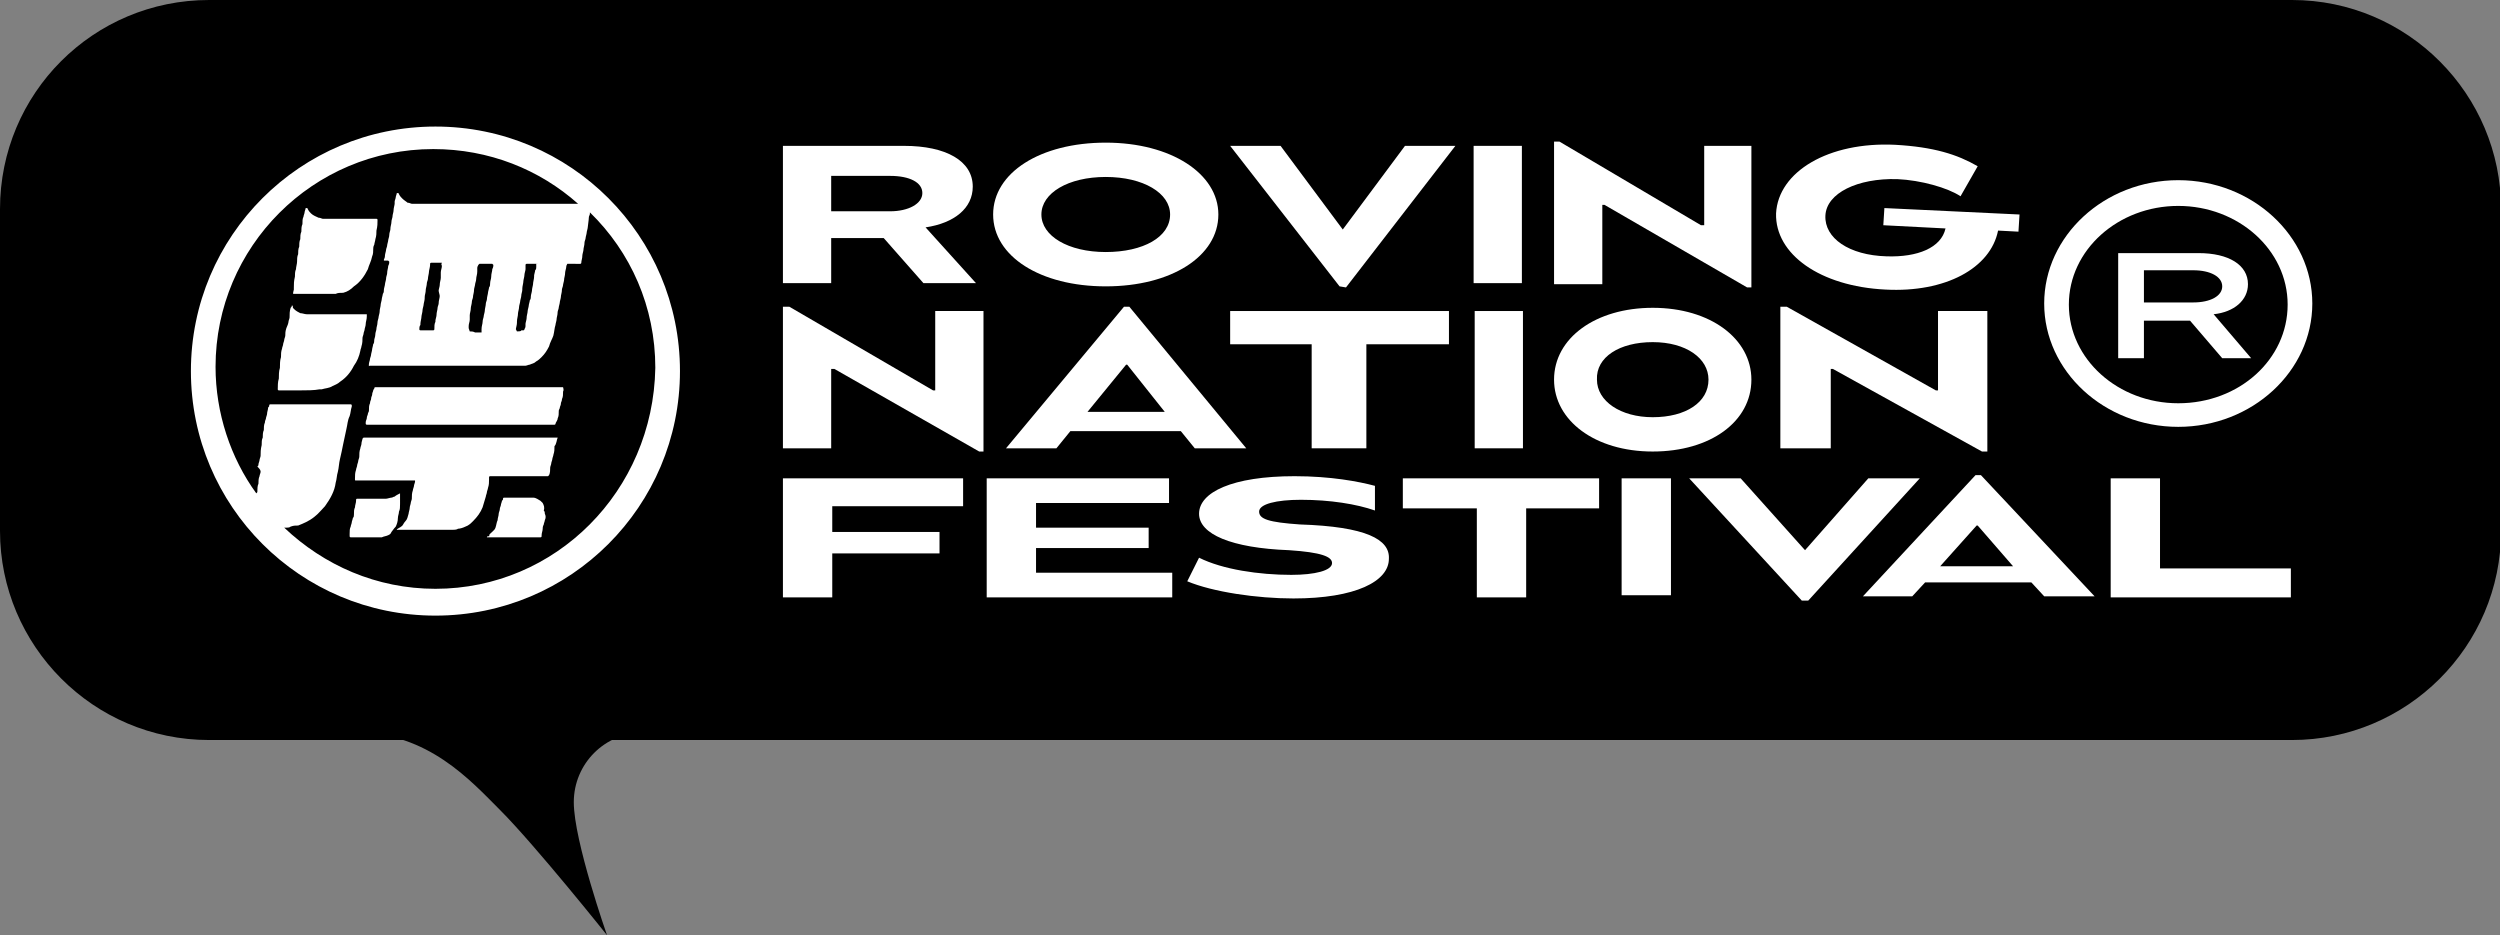 <?xml version="1.0" encoding="utf-8"?>
<!-- Generator: Adobe Illustrator 28.1.0, SVG Export Plug-In . SVG Version: 6.00 Build 0)  -->
<svg version="1.1" id="圖層_1" xmlns="http://www.w3.org/2000/svg" xmlns:xlink="http://www.w3.org/1999/xlink" x="0px" y="0px"
	 viewBox="0 0 233.1 87.2" style="enable-background:new 0 0 233.1 87.2;" xml:space="preserve">
<rect x="0" y="0" width="233.1" height="87.2" fill="#808080" stroke="none"/>
<style type="text/css">
	.st0{clip-path:url(#SVGID_00000044153232255651140440000003719595898127588486_);}
	.st1{clip-path:url(#SVGID_00000044153232255651140440000003719595898127588486_);fill:#FFFFFF;}
	.st2{fill:#FFFFFF;}
	.st3{clip-path:url(#SVGID_00000094582525204976987090000011960150524185260475_);fill:#FFFFFF;}
	.st4{clip-path:url(#SVGID_00000114059572264623670300000013817094678201431223_);fill:#FFFFFF;}
	.st5{clip-path:url(#SVGID_00000078042528192778830370000003963929748358956983_);fill:#FFFFFF;}
	.st6{clip-path:url(#SVGID_00000103980457739111910810000009767062976506625930_);fill:#FFFFFF;}
	.st7{clip-path:url(#SVGID_00000182509485880886386590000007255244817351557520_);fill:#FFFFFF;}
</style>
<g>
	<defs>
		<rect id="SVGID_1_" width="233.1" height="87.2"/>
	</defs>
	<clipPath id="SVGID_00000121268676415845462920000015548969888302878862_">
		<use xlink:href="#SVGID_1_"  style="overflow:visible;"/>
	</clipPath>
	<path style="clip-path:url(#SVGID_00000121268676415845462920000015548969888302878862_);" d="M19.5,0C8.7,0,0,8.7,0,19.5v30
		c0,10.7,8.7,19.5,19.5,19.5h194.2c10.7,0,19.5-8.7,19.5-19.5v-30c0-10.7-8.7-19.5-19.5-19.5H19.5z"/>
	<path style="clip-path:url(#SVGID_00000121268676415845462920000015548969888302878862_);" d="M60,68.3c-3.6,0-6.5,2.9-6.5,6.5
		s3.1,12.4,3.1,12.4s-6.7-8.4-10-11.7c-2.7-2.7-6.7-7.2-13.4-7.2"/>
	<path style="clip-path:url(#SVGID_00000121268676415845462920000015548969888302878862_);fill:#FFFFFF;" d="M77.5,16.4H83
		c1.8,0,3,0.6,3,1.6c0,1-1.3,1.7-3,1.7h-5.5V16.4z M77.5,22.2h4.9l3.7,4.2h4.9l-4.7-5.2c2.7-0.4,4.4-1.8,4.4-3.8
		c0-2.4-2.5-3.8-6.4-3.8H73v12.8h4.5L77.5,22.2z"/>
	<path style="clip-path:url(#SVGID_00000121268676415845462920000015548969888302878862_);fill:#FFFFFF;" d="M103.1,16.5
		c3.5,0,6,1.5,6,3.5c0,2.1-2.5,3.5-6,3.5c-3.5,0-6-1.5-6-3.5C97.1,18,99.6,16.5,103.1,16.5 M103.1,26.7c6.1,0,10.5-2.8,10.5-6.7
		c0-3.8-4.4-6.7-10.5-6.7c-6.1,0-10.5,2.8-10.5,6.7C92.6,23.9,97,26.7,103.1,26.7"/>
</g>
<polygon class="st2" points="125.5,26.8 135.7,13.6 131,13.6 125.2,21.4 125.2,21.4 119.4,13.6 114.7,13.6 124.9,26.7 "/>
<rect x="137.4" y="13.6" class="st2" width="4.5" height="12.8"/>
<polygon class="st2" points="149.4,19.1 149.6,19.1 162.9,26.8 163.3,26.8 163.3,13.6 158.9,13.6 158.9,21 158.6,21 145.4,13.2 
	144.9,13.2 144.9,26.5 149.4,26.5 "/>
<g>
	<defs>
		<rect id="SVGID_00000013162705648259970440000008066465520935311243_" width="233.1" height="87.2"/>
	</defs>
	<clipPath id="SVGID_00000138534569807862926080000010244148020787084459_">
		<use xlink:href="#SVGID_00000013162705648259970440000008066465520935311243_"  style="overflow:visible;"/>
	</clipPath>
	<path style="clip-path:url(#SVGID_00000138534569807862926080000010244148020787084459_);fill:#FFFFFF;" d="M175.8,27
		c5.6,0.3,9.8-2,10.5-5.5l1.9,0.1l0.1-1.6l-12.6-0.6l-0.1,1.6l5.8,0.3c-0.4,1.8-2.6,2.7-5.5,2.6c-3.5-0.1-5.8-1.7-5.7-3.8
		c0.1-2.1,3-3.5,6.7-3.4c2.2,0.1,4.7,0.8,5.9,1.6l1.6-2.8c-1.9-1.1-4.1-1.8-7.7-2c-6.2-0.3-10.9,2.5-11.1,6.4
		C165.5,23.7,169.7,26.7,175.8,27"/>
</g>
<polygon class="st2" points="87.2,36.4 87,36.4 73.6,28.6 73,28.6 73,41.8 77.5,41.8 77.5,34.4 77.8,34.4 91.3,42.1 91.7,42.1 
	91.7,29 87.2,29 "/>
<path class="st2" d="M101.4,38.4L105,34h0.1l3.5,4.4H101.4z M116.2,41.8l-10.9-13.2h-0.5L93.8,41.8h4.7l1.3-1.6h10.3l1.3,1.6H116.2z
	"/>
<polygon class="st2" points="127.4,41.8 127.4,32.1 135.1,32.1 135.1,29 114.7,29 114.7,32.1 122.3,32.1 122.3,41.8 "/>
<rect x="137.5" y="29" class="st2" width="4.5" height="12.8"/>
<g>
	<defs>
		<rect id="SVGID_00000067219953319474173150000016951863627400227468_" width="233.1" height="87.2"/>
	</defs>
	<clipPath id="SVGID_00000167368312481190420290000000896197777552903564_">
		<use xlink:href="#SVGID_00000067219953319474173150000016951863627400227468_"  style="overflow:visible;"/>
	</clipPath>
	<path style="clip-path:url(#SVGID_00000167368312481190420290000000896197777552903564_);fill:#FFFFFF;" d="M154.1,31.9
		c3.1,0,5.2,1.5,5.2,3.5c0,2.1-2.1,3.5-5.2,3.5c-3,0-5.2-1.5-5.2-3.5C148.8,33.3,151,31.9,154.1,31.9 M154.1,42.1
		c5.4,0,9.2-2.8,9.2-6.7c0-3.8-3.8-6.7-9.2-6.7c-5.3,0-9.2,2.8-9.2,6.7C144.9,39.2,148.7,42.1,154.1,42.1"/>
</g>
<polygon class="st2" points="180.7,36.4 180.5,36.4 166.6,28.6 166,28.6 166,41.8 170.7,41.8 170.7,34.4 170.9,34.4 184.8,42.1 
	185.3,42.1 185.3,29 180.7,29 "/>
<g>
	<defs>
		<rect id="SVGID_00000055686757573788920410000017736544159739553952_" width="233.1" height="87.2"/>
	</defs>
	<clipPath id="SVGID_00000089571066683058988610000013967951703579804580_">
		<use xlink:href="#SVGID_00000055686757573788920410000017736544159739553952_"  style="overflow:visible;"/>
	</clipPath>
	<path style="clip-path:url(#SVGID_00000089571066683058988610000013967951703579804580_);fill:#FFFFFF;" d="M199.9,28.2v-3h4.6
		c1.6,0,2.7,0.6,2.7,1.5c0,0.9-1.1,1.5-2.7,1.5H199.9z M209.6,26.5c0-1.8-1.8-2.9-4.6-2.9h-7.5v9.8h2.4v-3.5h4.3l3,3.5h2.7l-3.5-4.1
		C208.3,29.1,209.6,28,209.6,26.5"/>
	<path style="clip-path:url(#SVGID_00000089571066683058988610000013967951703579804580_);fill:#FFFFFF;" d="M203.1,37.6
		c-5.6,0-10.2-4.1-10.2-9.2s4.6-9.2,10.2-9.2c5.6,0,10.2,4.1,10.2,9.2S208.8,37.6,203.1,37.6 M203.1,16.8c-6.9,0-12.5,5.2-12.5,11.5
		s5.6,11.5,12.5,11.5s12.5-5.2,12.5-11.5S210,16.8,203.1,16.8"/>
</g>
<polygon class="st2" points="73,55.7 77.6,55.7 77.6,51.6 87.6,51.6 87.6,49.6 77.6,49.6 77.6,47.2 89.8,47.2 89.8,44.6 73,44.6 "/>
<polygon class="st2" points="96.6,51.1 107.1,51.1 107.1,49.2 96.6,49.2 96.6,46.9 109,46.9 109,44.6 92,44.6 92,55.7 109.3,55.7 
	109.3,53.4 96.6,53.4 "/>
<g>
	<defs>
		<rect id="SVGID_00000085969362925680264200000012972970050061913255_" width="233.1" height="87.2"/>
	</defs>
	<clipPath id="SVGID_00000074435148446967314030000007492915773003759787_">
		<use xlink:href="#SVGID_00000085969362925680264200000012972970050061913255_"  style="overflow:visible;"/>
	</clipPath>
	<path style="clip-path:url(#SVGID_00000074435148446967314030000007492915773003759787_);fill:#FFFFFF;" d="M121.2,48.9
		c-2.9-0.2-3.8-0.5-3.8-1.2s1.6-1.1,3.9-1.1c2.7,0,5.2,0.4,6.9,1v-2.3c-1.5-0.4-4.1-0.9-7.5-0.9c-5.8,0-8.9,1.5-8.9,3.5
		c0,1.9,3,3.2,8.4,3.4c3,0.2,4,0.6,4,1.2c0,0.7-1.6,1.1-3.8,1.1c-3,0-6.4-0.5-8.6-1.6l-1.1,2.2c2.4,1,6.5,1.6,9.9,1.6
		c5.8,0,8.9-1.6,8.9-3.7C129.6,50.3,127.4,49.1,121.2,48.9"/>
</g>
<polygon class="st2" points="130.8,47.4 137.7,47.4 137.7,55.7 142.3,55.7 142.3,47.4 149.1,47.4 149.1,44.6 130.8,44.6 "/>
<rect x="151.2" y="44.6" class="st2" width="4.6" height="10.9"/>
<polygon class="st2" points="174.2,44.6 168.3,51.3 168.3,51.3 162.3,44.6 157.5,44.6 168,56 168.6,56 179,44.6 "/>
<path class="st2" d="M180.9,52.8l3.4-3.8h0.1l3.3,3.8H180.9z M184.2,44.3l-10.5,11.3h4.6l1.2-1.3h9.9l1.2,1.3h4.7l-10.6-11.3H184.2z
	"/>
<polygon class="st2" points="201.4,44.6 196.8,44.6 196.8,55.7 213.6,55.7 213.6,53 201.4,53 "/>
<g>
	<defs>
		<rect id="SVGID_00000040533500754222347510000007007032802525633690_" width="233.1" height="87.2"/>
	</defs>
	<clipPath id="SVGID_00000083799663100188119540000007520811133758400185_">
		<use xlink:href="#SVGID_00000040533500754222347510000007007032802525633690_"  style="overflow:visible;"/>
	</clipPath>
	<path style="clip-path:url(#SVGID_00000083799663100188119540000007520811133758400185_);fill:#FFFFFF;" d="M41.2,24.8L41.2,24.8
		c0,0.2-0.1,0.4-0.1,0.6v0.1v0.3v0.1c0,0.2-0.1,0.4-0.1,0.7c0,0.1-0.1,0.4-0.1,0.5S41,27.5,41,27.6c0,0.2-0.1,0.4-0.1,0.7
		c0,0.1-0.1,0.3-0.1,0.4c0,0.2-0.1,0.4-0.1,0.7c0,0.1-0.1,0.4-0.1,0.5v0.1c-0.1,0.2-0.1,0.4-0.1,0.7c0,0,0,0.1-0.1,0.1h-0.1h-1h-0.1
		c0,0-0.1,0-0.1-0.1c0-0.1,0-0.3,0.1-0.4v-0.1c0-0.2,0.1-0.5,0.1-0.7c0-0.1,0.1-0.4,0.1-0.6c0-0.1,0.1-0.4,0.1-0.5
		c0-0.1,0.1-0.4,0.1-0.6v-0.1c0-0.2,0.1-0.4,0.1-0.7c0-0.1,0.1-0.4,0.1-0.6c0-0.1,0.1-0.3,0.1-0.4c0-0.2,0.1-0.5,0.1-0.7
		c0-0.1,0.1-0.4,0.1-0.6v-0.1c0-0.1,0.1-0.1,0.1-0.1h1C41.1,24.7,41.2,24.7,41.2,24.8C41.2,24.7,41.2,24.7,41.2,24.8
		C41.2,24.7,41.2,24.8,41.2,24.8 M43.8,30.9L43.8,30.9C43.8,30.9,43.8,30.9,43.8,30.9l-0.1-0.3v-0.2c0-0.2,0.1-0.4,0.1-0.6v-0.1
		v-0.2v-0.1c0-0.2,0.1-0.4,0.1-0.7c0-0.1,0.1-0.4,0.1-0.6c0-0.1,0.1-0.3,0.1-0.4c0-0.2,0.1-0.4,0.1-0.7c0-0.1,0.1-0.4,0.1-0.5
		c0-0.1,0.1-0.3,0.1-0.5c0-0.2,0.1-0.4,0.1-0.7V25c0-0.1,0-0.1,0.1-0.3l0.1-0.1h0.1h1h0.1l0.1,0.1c0,0.1,0,0.2-0.1,0.4
		c0,0.2-0.1,0.4-0.1,0.7c0,0.2-0.1,0.4-0.1,0.6c0,0.1,0,0.3-0.1,0.4c0,0.1-0.1,0.4-0.1,0.5s-0.1,0.4-0.1,0.6c0,0.1-0.1,0.3-0.1,0.4
		c0,0.2-0.1,0.5-0.1,0.7c0,0.1-0.1,0.4-0.1,0.5c0,0.1-0.1,0.3-0.1,0.5s-0.1,0.4-0.1,0.7V31L44.8,31h-0.1h-0.4
		C44.1,30.9,44,30.9,43.8,30.9 M48.2,30.9C48.1,30.9,48.1,30.9,48.2,30.9l-0.1-0.2c0-0.1,0.1-0.4,0.1-0.6V30c0-0.3,0.1-0.5,0.1-0.8
		c0-0.1,0.1-0.4,0.1-0.6c0-0.1,0.1-0.4,0.1-0.5c0-0.1,0.1-0.4,0.1-0.5c0-0.2,0.1-0.4,0.1-0.6v-0.1c0-0.2,0.1-0.5,0.1-0.7
		c0-0.1,0.1-0.4,0.1-0.6c0-0.1,0.1-0.4,0.1-0.5v-0.3v-0.1c0,0,0-0.1,0.1-0.1h0.1h1H50H50v0.1v0.1v0.1c0,0.1,0,0.2-0.1,0.3
		c0,0.1-0.1,0.4-0.1,0.5v0.1c0,0.2-0.1,0.5-0.1,0.7c0,0.1-0.1,0.4-0.1,0.6c0,0.1-0.1,0.4-0.1,0.5c0,0.1,0,0.3-0.1,0.4
		c0,0.1-0.1,0.4-0.1,0.5c0,0.1-0.1,0.4-0.1,0.5c0,0.2-0.1,0.4-0.1,0.7c0,0.1-0.1,0.4-0.1,0.5v0.2c0,0.1,0,0.1-0.1,0.3
		c0,0,0,0.1-0.1,0.1H49h-0.4C48.6,30.9,48.4,30.9,48.2,30.9 M40.6,54.9c-5.5,0-10.4-2.2-14.1-5.7h0.2c0.1,0,0.3,0,0.4-0.1
		c0.3-0.1,0.4-0.1,0.7-0.1c0.5-0.2,1-0.4,1.5-0.8c0.4-0.3,0.7-0.7,1-1c0.5-0.7,0.9-1.4,1-2.2c0.1-0.3,0.1-0.7,0.2-1
		c0.1-0.4,0.1-0.8,0.2-1.2c0.1-0.4,0.2-0.9,0.3-1.4c0.1-0.4,0.2-1,0.3-1.4c0.1-0.4,0.1-0.8,0.3-1.2c0.1-0.3,0.1-0.6,0.2-0.9v-0.1
		c0,0,0-0.1-0.1-0.1h-0.3h-1h-0.6H30h-0.7h-1h-0.6h-0.9h-0.6h-0.9h-0.1c0,0-0.1,0-0.1,0.1c0,0.1,0,0.1-0.1,0.2
		c0,0.2-0.1,0.4-0.1,0.6c0,0.1-0.1,0.3-0.1,0.4c0,0.1-0.1,0.2-0.1,0.4c-0.1,0.2-0.1,0.5-0.1,0.7c-0.1,0.2-0.1,0.5-0.1,0.7
		c-0.1,0.2-0.1,0.4-0.1,0.7c-0.1,0.4-0.1,0.7-0.1,1c0,0.1-0.1,0.3-0.1,0.4c0,0.1-0.1,0.3-0.1,0.4c0,0.1,0,0.1-0.1,0.2
		c0.3,0.3,0.3,0.4,0.3,0.5c0,0.1-0.1,0.3-0.1,0.4c-0.1,0.2-0.1,0.5-0.1,0.7c-0.1,0.2-0.1,0.5-0.1,0.7c0,0.1,0,0.1-0.1,0.2
		c-2.4-3.3-3.8-7.5-3.8-11.8c0-11.2,9.1-20.3,20.3-20.3c5.2,0,9.9,1.9,13.5,5.1h-0.2h-7.9h-7.4c-0.1,0-0.2-0.1-0.4-0.1
		c-0.1-0.1-0.3-0.2-0.5-0.4c-0.1-0.1-0.2-0.2-0.3-0.4c0-0.1-0.1-0.1-0.1-0.1h-0.1c0,0.1-0.1,0.3-0.1,0.4c0,0.1-0.1,0.3-0.1,0.4v0.2
		c0,0.1-0.1,0.4-0.1,0.6s-0.1,0.4-0.1,0.6c0,0.1-0.1,0.3-0.1,0.5s-0.1,0.4-0.1,0.7c0,0.1-0.1,0.3-0.1,0.5s-0.1,0.4-0.1,0.5
		c0,0.1-0.1,0.4-0.1,0.5s-0.1,0.3-0.1,0.4c0,0.1-0.1,0.4-0.1,0.5s0,0.2-0.1,0.4v0.1h0.1h0.3l0.1,0.1c0,0.1,0,0.2-0.1,0.4
		c0,0.2-0.1,0.4-0.1,0.7c0,0.1-0.1,0.3-0.1,0.5c0,0.1-0.1,0.4-0.1,0.5s-0.1,0.4-0.1,0.5c0,0.1,0,0.3-0.1,0.4c0,0.1-0.1,0.4-0.1,0.5
		c0,0.1-0.1,0.4-0.1,0.5c0,0.2-0.1,0.4-0.1,0.7c0,0.1-0.1,0.4-0.1,0.5s-0.1,0.3-0.1,0.5s-0.1,0.4-0.1,0.6c0,0.1-0.1,0.3-0.1,0.5
		c0,0.2-0.1,0.4-0.1,0.5c0,0.1,0,0.3-0.1,0.4c0,0.1-0.1,0.4-0.1,0.5c0,0.1-0.1,0.4-0.1,0.5s-0.1,0.3-0.1,0.4c0,0.1-0.1,0.3-0.1,0.5
		v0.1c0,0.1,0,0,0.1,0h0.1h0.3h13.6h0.2h0.3c0.1,0,0.3-0.1,0.4-0.1c0.2-0.1,0.4-0.1,0.6-0.3c0.2-0.1,0.4-0.3,0.5-0.4
		c0.3-0.3,0.5-0.6,0.7-1c0.1-0.4,0.3-0.7,0.4-1c0.1-0.4,0.1-0.7,0.2-1c0-0.1,0.1-0.4,0.1-0.5c0-0.2,0.1-0.4,0.1-0.7
		c0-0.1,0.1-0.3,0.1-0.4c0-0.1,0.1-0.4,0.1-0.5c0-0.1,0.1-0.4,0.1-0.5c0-0.2,0.1-0.4,0.1-0.7c0-0.1,0.1-0.3,0.1-0.4
		c0-0.1,0.1-0.4,0.1-0.5c0-0.2,0.1-0.4,0.1-0.7c0-0.1,0.1-0.4,0.1-0.5c0-0.1,0-0.1,0.1-0.3h0.1H54h0.1c0,0,0.1,0,0.1-0.1
		c0-0.2,0.1-0.4,0.1-0.7c0-0.1,0.1-0.4,0.1-0.5c0-0.2,0.1-0.4,0.1-0.7c0-0.1,0.1-0.3,0.1-0.4c0-0.1,0.1-0.4,0.1-0.5
		c0-0.1,0.1-0.4,0.1-0.5c0-0.1,0.1-0.7,0.1-0.9s0.1-0.2,0.1-0.4v-0.1c3.8,3.7,6.1,8.8,6.1,14.5C60.9,45.8,51.8,54.9,40.6,54.9
		 M40.6,11.8C28,11.8,17.8,22,17.8,34.6S28,57.4,40.6,57.4s22.8-10.2,22.8-22.8S53.2,11.8,40.6,11.8"/>
	<path style="clip-path:url(#SVGID_00000083799663100188119540000007520811133758400185_);fill:#FFFFFF;" d="M52,40.8h-0.3h-8.7
		h-8.7h-0.2H34h-0.1l-0.1,0.1c0,0.1-0.1,0.3-0.1,0.5c0,0.1-0.1,0.3-0.1,0.4c-0.1,0.3-0.1,0.5-0.1,0.8c0,0.1-0.1,0.3-0.1,0.4
		c0,0.1-0.1,0.3-0.1,0.4c0,0.1-0.1,0.3-0.1,0.4c-0.1,0.3-0.1,0.5-0.1,0.8v0.1c0,0.1,0,0.1,0.1,0.1h0.3h4.9h0.2h0.1v0.1
		c0,0.1-0.1,0.3-0.1,0.4c0,0.1-0.1,0.3-0.1,0.4c-0.1,0.3-0.1,0.5-0.1,0.8c0,0.1-0.1,0.3-0.1,0.4c0,0.1-0.1,0.3-0.1,0.5
		c0,0.1-0.1,0.4-0.1,0.5c-0.1,0.3-0.1,0.5-0.3,0.7s-0.2,0.4-0.4,0.5c-0.1,0.1-0.2,0.1-0.3,0.2c-0.1,0-0.1,0.1-0.1,0.1h0.1h5.1
		c0.1,0,0.4,0,0.5-0.1c0.2,0,0.5-0.1,0.7-0.2c0.3-0.1,0.5-0.3,0.7-0.5c0.4-0.4,0.7-0.8,0.9-1.3c0.1-0.3,0.2-0.7,0.3-1
		c0-0.1,0.1-0.3,0.1-0.4c0-0.1,0.1-0.3,0.1-0.4c0.1-0.3,0.1-0.5,0.1-0.8v-0.1v-0.1c0,0,0-0.1,0.1-0.1h0.3h4.8h0.2h0.1l0.1-0.1
		c0.1-0.2,0.1-0.5,0.1-0.7c0-0.1,0.1-0.3,0.1-0.4c0-0.1,0.1-0.3,0.1-0.4c0-0.1,0.1-0.3,0.1-0.4c0.1-0.3,0.1-0.5,0.1-0.8
		C51.9,41.4,51.9,41,52,40.8v-0.2C52,40.9,52,40.9,52,40.8"/>
	<path style="clip-path:url(#SVGID_00000083799663100188119540000007520811133758400185_);fill:#FFFFFF;" d="M52.5,36.1h-0.3h-8.4
		h-8.4h-0.2H35c0,0-0.1,0-0.1,0.1s-0.1,0.1-0.1,0.2c0,0.1-0.1,0.2-0.1,0.4c0,0.1-0.1,0.2-0.1,0.4c0,0.1-0.1,0.2-0.1,0.4
		c-0.1,0.2-0.1,0.4-0.1,0.7c0,0.1-0.1,0.2-0.1,0.3c0,0.1-0.1,0.2-0.1,0.4c0,0.1-0.1,0.2-0.1,0.4v0.1c0,0,0,0.1,0.1,0.1h0.3h16.9h0.2
		h0.1c0,0,0.1,0,0.1-0.1S52,39.2,52,39c0.1-0.2,0.1-0.4,0.1-0.7c0-0.1,0.1-0.2,0.1-0.3c0-0.1,0.1-0.2,0.1-0.4c0-0.1,0.1-0.2,0.1-0.4
		c0.1-0.2,0.1-0.4,0.1-0.7C52.5,36.5,52.6,36.4,52.5,36.1C52.5,36.2,52.5,36.1,52.5,36.1"/>
	<path style="clip-path:url(#SVGID_00000083799663100188119540000007520811133758400185_);fill:#FFFFFF;" d="M33.6,32.7
		c0-0.1,0.1-0.3,0.1-0.4c0.1-0.3,0.1-0.6,0.1-0.8c0-0.1,0.1-0.3,0.1-0.4c0-0.1,0.1-0.3,0.1-0.4c0-0.1,0.1-0.3,0.1-0.5
		c0-0.2,0.1-0.4,0.1-0.7v-0.1v-0.1H34h-0.6h-0.8h-0.5h-0.8h-0.6H30h-0.8h-0.6c-0.2,0-0.4-0.1-0.6-0.1c-0.2-0.1-0.4-0.2-0.6-0.4
		c-0.1-0.1-0.1-0.1-0.1-0.2v-0.1h-0.1c0,0.1,0,0.1-0.1,0.2c-0.1,0.3-0.1,0.6-0.1,0.9c0,0.1-0.1,0.3-0.1,0.4s-0.1,0.4-0.2,0.6
		c-0.1,0.3-0.1,0.5-0.1,0.7c0,0.1-0.1,0.3-0.1,0.4c0,0.1-0.1,0.3-0.1,0.4c0,0.1-0.1,0.3-0.1,0.4c-0.1,0.3-0.1,0.5-0.1,0.8
		c-0.1,0.3-0.1,0.7-0.1,1c-0.1,0.3-0.1,0.7-0.1,1c-0.1,0.3-0.1,0.7-0.1,1c0,0,0,0.1,0.1,0.1h0.1h0.5h1.4c0.6,0,1.3,0,1.8-0.1h0.1
		h0.1c0.3-0.1,0.7-0.1,1-0.3c0.2-0.1,0.5-0.2,0.7-0.4c0.6-0.4,1-0.9,1.3-1.5C33.3,33.7,33.5,33.2,33.6,32.7"/>
	<path style="clip-path:url(#SVGID_00000083799663100188119540000007520811133758400185_);fill:#FFFFFF;" d="M27.4,27.4h1.8h1.6h0.4
		h0.1c0.2-0.1,0.4-0.1,0.7-0.1c0.4-0.1,0.7-0.3,1-0.6c0.6-0.4,1-1,1.3-1.6c0.1-0.4,0.3-0.7,0.4-1.2c0.1-0.2,0.1-0.5,0.1-0.7
		c0-0.1,0-0.2,0.1-0.4c0-0.1,0.1-0.4,0.1-0.5c0.1-0.3,0.1-0.6,0.1-0.8c0.1-0.4,0.1-0.7,0.1-1c0,0,0-0.1-0.1-0.1H35h-1h-0.5h-1h-0.6
		H31h-0.6h-0.3c-0.1,0-0.2-0.1-0.4-0.1c-0.2-0.1-0.5-0.2-0.7-0.4c-0.1-0.1-0.2-0.2-0.3-0.4c0-0.1-0.1-0.1-0.1-0.1h-0.1
		c0,0.1-0.1,0.3-0.1,0.4c0,0.1-0.1,0.3-0.1,0.4c-0.1,0.2-0.1,0.4-0.1,0.7c-0.1,0.2-0.1,0.5-0.1,0.7c-0.1,0.2-0.1,0.5-0.1,0.7
		c-0.1,0.2-0.1,0.5-0.1,0.7c-0.1,0.2-0.1,0.5-0.1,0.7c-0.1,0.2-0.1,0.5-0.1,0.7s-0.1,0.5-0.1,0.7c-0.1,0.2-0.1,0.5-0.1,0.7
		c-0.1,0.4-0.1,0.7-0.1,1v0.1v0.1C27.3,27.4,27.3,27.4,27.4,27.4"/>
	<path style="clip-path:url(#SVGID_00000083799663100188119540000007520811133758400185_);fill:#FFFFFF;" d="M50.6,46.9l-0.2-0.2
		c-0.2-0.1-0.4-0.3-0.7-0.3h-0.2h-0.7h-1.6H47c0,0-0.1,0-0.1,0.1c0,0.1,0,0.1-0.1,0.2c0,0.1-0.1,0.3-0.1,0.4c0,0.1-0.1,0.2-0.1,0.4
		c0,0.1-0.1,0.3-0.1,0.4c0,0.2-0.1,0.4-0.1,0.6c-0.1,0.2-0.1,0.4-0.2,0.7c-0.1,0.3-0.4,0.4-0.6,0.7C45.7,50,45.6,50,45.5,50
		c0,0-0.1,0-0.1,0.1h0.2h2.3h2.3h0.2c0,0,0.1,0,0.1-0.1v-0.1c0-0.2,0.1-0.4,0.1-0.6c0-0.1,0-0.2,0.1-0.4c0-0.1,0.1-0.3,0.1-0.4
		c0.1-0.2,0.1-0.4,0-0.6c0-0.1,0-0.2-0.1-0.3C50.8,47.3,50.7,47.1,50.6,46.9"/>
	<path style="clip-path:url(#SVGID_00000083799663100188119540000007520811133758400185_);fill:#FFFFFF;" d="M37.3,46
		C37.3,46,37.3,46,37.3,46C37.3,46,37.3,46,37.3,46C37.3,46,37.3,46,37.3,46C37.3,46,37.3,46,37.3,46c-0.2,0.1-0.4,0.2-0.5,0.3
		c-0.1,0-0.2,0.1-0.3,0.1c-0.1,0-0.4,0.1-0.5,0.1h-1.3h-0.3h-1h-0.1c0,0-0.1,0-0.1,0.1v0.1c0,0.2-0.1,0.4-0.1,0.6
		C33,47.5,33,47.7,33,48c0,0.1,0,0.2-0.1,0.3c0,0.1-0.1,0.3-0.1,0.4c0,0.1-0.1,0.3-0.1,0.4c-0.1,0.2-0.1,0.4-0.1,0.7V50
		c0,0,0,0.1,0.1,0.1h0.1h2.4h0.4c0.2-0.1,0.4-0.1,0.6-0.2s0.2-0.1,0.3-0.3c0.1-0.1,0.2-0.3,0.4-0.5c0.1-0.2,0.2-0.5,0.2-0.8
		c0-0.2,0.1-0.4,0.1-0.6c0.1-0.2,0.1-0.4,0.1-0.7C37.3,46.5,37.3,46.3,37.3,46"/>
</g>
</svg>
